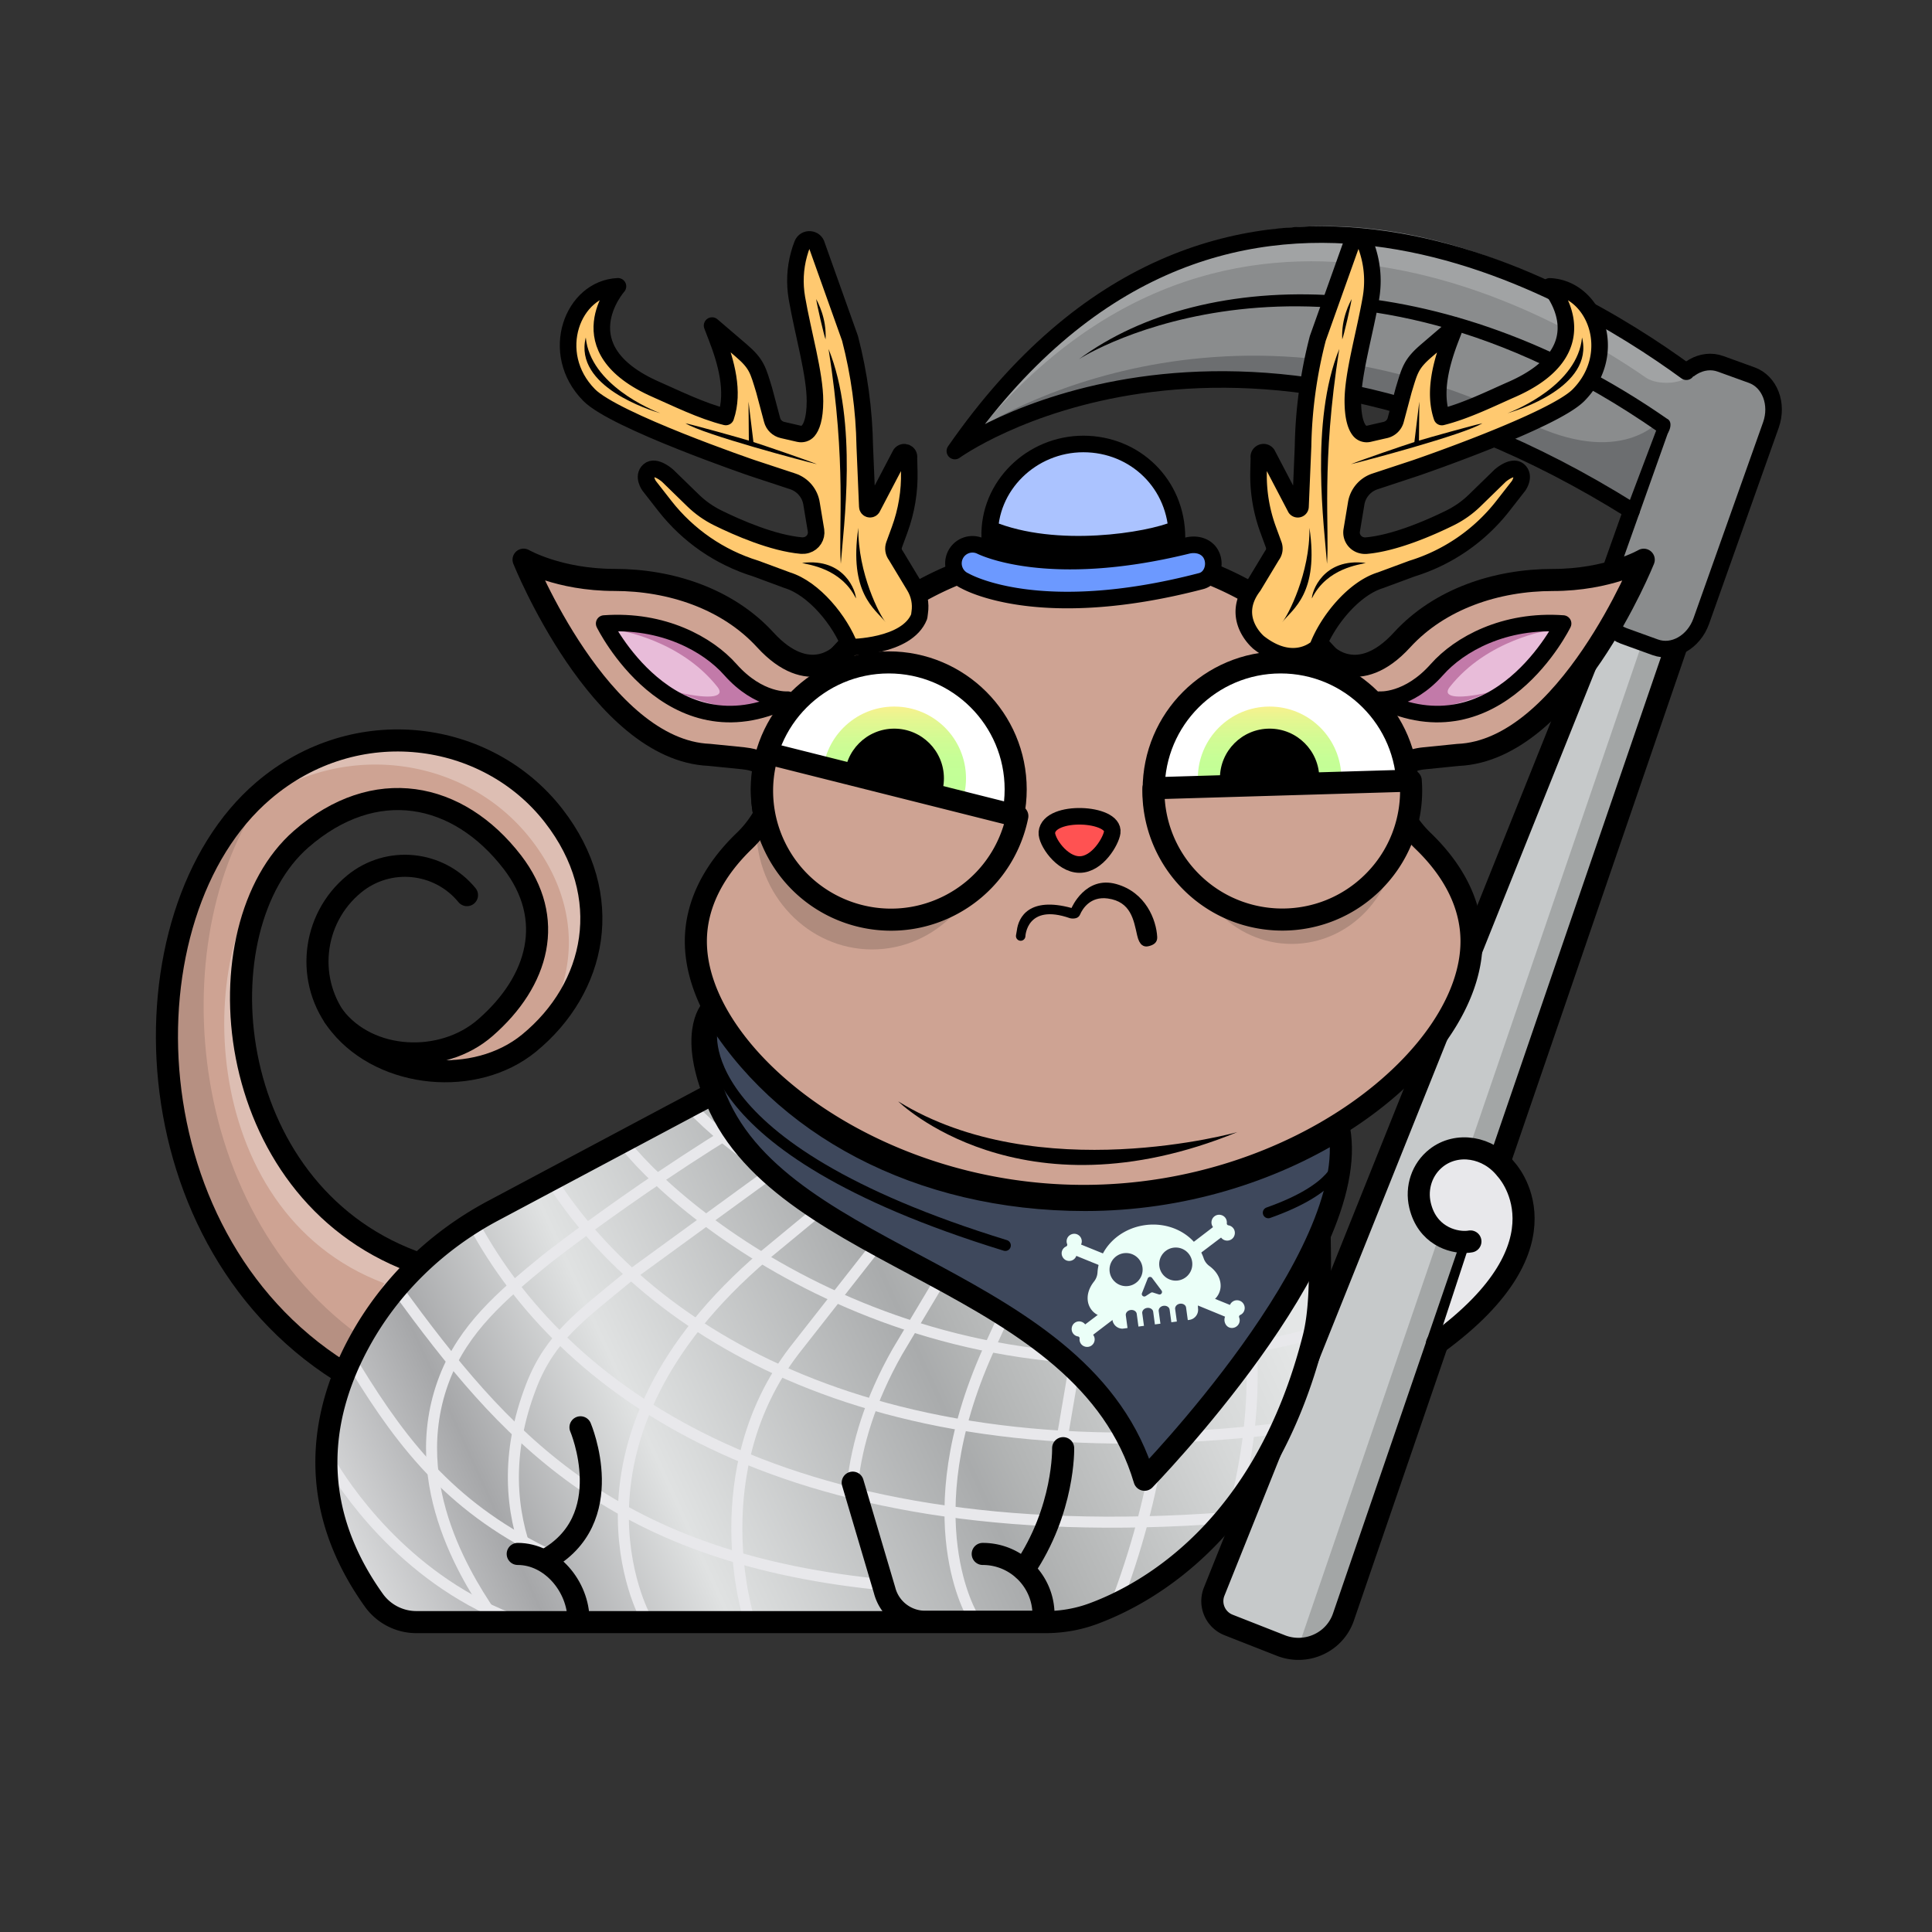 <svg version="1.1" xmlns="http://www.w3.org/2000/svg" viewBox="0 0 350 350" ><rect x="0" y="0" width="350" height="350" fill="#333333" stroke="none"/><path fill="#cea393" d="M60.54 184.2c6.3 8.18 19.6 8.78 27.39 1.99 9.73-8.48 12.77-19.76 4.9-29.99-9.84-12.78-24.98-15.86-38.26-4.18-15.15 13.32-15.75 63.05 19.13 76.15l-10.17 21.36c-40.47-23.66-40.68-85.32-15.81-106.27 16.88-14.22 40.56-10.95 52.58 4.51 11.36 14.61 7.67 31.27-4.44 41.2-9.69 7.95-26.27 6.43-34.22-3.27" /><g opacity="0.3" ><path fill="#FFFFFF" d="M88.25 185.9c-.11.1-.22.19-.33.29-7.78 6.79-21.09 6.19-27.39-1.99l1.1 1.5c3.95 4.82 10.04 7.62 16.35 8.24 2.13-.78 4.13-1.92 5.86-3.42 1.68-1.47 3.15-3.02 4.41-4.62z" /><path fill="#FFFFFF" d="M51.49 155.48c-.34.28-.67.56-1.01.85-15.15 13.32-15.75 63.05 19.13 76.15l-7.66 16.09c.52.32 1.04.64 1.57.95l10.17-21.36c-32.33-12.14-34.18-55.77-22.2-72.68z" /><path fill="#FFFFFF" d="M100.29 147.76c-12.02-15.46-35.7-18.72-52.58-4.51a37.82 37.82 0 0 0-4.91 5.04c.27-.25.55-.49.83-.72 16.88-14.22 40.56-10.95 52.58 4.51 9.57 12.3 8.46 26.05.64 36.02 11.31-10.01 14.49-26.14 3.44-40.34z" /></g><g opacity="0.12" ><path d="M49.54 141.81c-.62.46-1.23.94-1.83 1.45-24.87 20.95-24.66 82.6 15.81 106.27l3.1-6.52c-35.02-23.84-36.91-77.34-17.08-101.2z" /></g><path fill="none" stroke="#000000" stroke-width="4" stroke-linecap="round" stroke-linejoin="round" stroke-miterlimit="10" d="M63.52 249.52c-40.47-23.66-41.88-84-15.81-106.27 16.78-14.33 40.56-10.95 52.58 4.51 11.36 14.61 7.67 31.27-4.44 41.2-9.69 7.95-26.27 6.43-34.22-3.27-6.36-7.75-5.22-19.19 2.53-25.55 6.2-5.09 15.35-4.18 20.44 2.02" /><path fill="none" stroke="#000000" stroke-width="4" stroke-linecap="round" stroke-linejoin="round" stroke-miterlimit="10" d="M74.77 228.52c-34.88-13.1-38.61-60.48-20.21-76.51 13.34-11.62 28.42-8.6 38.26 4.18 7.87 10.23 4.83 21.51-4.9 29.99-7.78 6.79-21.09 6.19-27.39-1.99" /><polygon fill="#a3a6a6" points="242,296 233,298 295,116 303,116" /><polygon fill="#c6c9ca" points="235,299 218,292 290,112 298,115" /><path fill="none" stroke="#000000" stroke-width="4" stroke-linecap="round" stroke-linejoin="round" stroke-miterlimit="10" d="m295.82 99.06-75.87 189.3a4.64 4.64 0 0 0 2.62 6.02l9.47 3.72c2.81 1.11 6 .68 8.42-1.14a8.461 8.461 0 0 0 2.93-4.06l63.05-183.84" /><path fill="#8a8c8d" d="M265.81 78.53c11.51 4.54 23.99 10.88 37.38 19.53l10.13-25.03s-80.58-76.47-138.47 6.79c0 0 27.2-20.73 77.07-6.08l13.89 4.79z" /><path fill="#8a8c8d" stroke="#000000" stroke-width="3" stroke-linecap="round" stroke-linejoin="round" stroke-miterlimit="10" d="m299.85 117.26-5.67-2.05c-3.26-1.18-4.81-5.22-3.47-9.02l12.62-35.54c1.35-3.8 5.09-5.92 8.35-4.74l5.67 2.05c3.26 1.18 4.81 5.22 3.47 9.02l-12.62 35.54c-1.35 3.8-5.09 5.93-8.35 4.74z" /><path fill="#6c6e70" d="M300.74 76.12s-7.03 8.74-24.08.34c-56.75-27.98-100.44 1.52-100.95 2.31 0 0 43.2-29.92 119.03 13.22l6-15.87z" /><path fill="#8a8c8d" d="M195.57 65.68c44.78-38.72 118.29 20.75 118.29 20.75l4.1-10.02s-39.78-32.01-66.78-33.15" /><path opacity="0.2" fill="#FFFFFF" d="M176.23 79.37c46.27-57.48 105.48-22.36 121.99-10.93 2.07 1.43 7.31 1.26 8.24-1.1 0 0-75.03-65.4-133.48 14.37 0 0-2.3-.09 3.25-2.34z" /><path d="M300.36 78.23c-57.24-39.85-100.94-15.74-104.91-13.15 22.79-16.89 65.88-17.47 106.52 10.76 1.47.66.06 3.28-.32 2.95-.01-.01-1.28-.56-1.29-.56z" /><path fill="none" stroke="#000000" stroke-width="3" stroke-linecap="round" stroke-linejoin="round" stroke-miterlimit="10" d="M305.5 67.34c-21.63-15.78-85.26-53.71-132.52 14.37 0 0 48.77-35.41 122.59 10.8" /><linearGradient id="A2" gradientUnits="userSpaceOnUse" x1="59" y1="292" x2="232" y2="213" ><stop offset="0" style="stop-color:#e9eaeb" /><stop offset="0.187" style="stop-color:#a6a7a9" /><stop offset="0.347" style="stop-color:#e0e2e2" /><stop offset="0.616" style="stop-color:#a9abac" /><stop offset="0.656" style="stop-color:#b2b4b4" /><stop offset="0.845" style="stop-color:#d6d8d8" /><stop offset="0.946" style="stop-color:#e4e6e6" /></linearGradient><path fill="url(#A2)" d="m241.25 203.99-104.38-10.36-48.15 25.64c-10.2 5.42-18.71 13.62-24.24 23.75-6.63 12.14-10.2 28.89 2.61 46.83a9.47 9.47 0 0 0 7.71 3.96h113.95c2.97 0 5.93-.51 8.71-1.55 9.93-3.68 31.1-15.4 39.87-50.01 2.16-8.53.45-22.04 1.27-28.53.55-4.34 1.52-7.47 2.65-9.73z" /><path fill="none" stroke="#e8e8eb" stroke-width="2" stroke-linecap="round" stroke-miterlimit="10" d="M89.63 293.42c-3.93-5.81-16.68-24.15-9.08-43.8 3.46-8.94 10.25-14.86 18.28-21.39 0 0 22.4-17.7 47.63-31.44" /><path fill="none" stroke="#e8e8eb" stroke-width="2" stroke-linecap="round" stroke-miterlimit="10" d="M227.97 211.9s10.88 10.27 10.32 23.82" /><path fill="none" stroke="#e8e8eb" stroke-width="2" stroke-linecap="round" stroke-miterlimit="10" d="M95.75 282.17c-3.19-8.24-4.29-18.7.5-31.08 3.46-8.94 9.11-12.8 17.28-19.57l37.03-26.96" /><path fill="none" stroke="#e8e8eb" stroke-width="2" stroke-linecap="round" stroke-miterlimit="10" d="M64.41 247.79c8.93 14.57 17.94 25.8 35.64 34.15" /><path fill="none" stroke="#e8e8eb" stroke-width="2" stroke-linecap="round" stroke-miterlimit="10" d="M116.92 292.99s-17.76-32.05 21.63-65.61l21.74-17.95" /><path fill="none" stroke="#e8e8eb" stroke-width="2" stroke-linecap="round" stroke-miterlimit="10" d="M59.77 264.87c2.34 4.01 13 20.66 32.54 28.33" /><path fill="none" stroke="#e8e8eb" stroke-width="2" stroke-linecap="round" stroke-miterlimit="10" d="M135.6 292.99s-8.4-26.52 8.26-48.29l25.21-32.14" /><path fill="none" stroke="#e8e8eb" stroke-width="2" stroke-linecap="round" stroke-miterlimit="10" d="M125.21 200.59c13.42 14.26 56.8 42.41 113.27 25.22" /><path fill="none" stroke="#e8e8eb" stroke-width="2" stroke-linecap="round" stroke-miterlimit="10" d="M113.11 207.23c12.72 15.84 59.67 51.67 124.45 34.44" /><path fill="none" stroke="#e8e8eb" stroke-width="2" stroke-linecap="round" stroke-miterlimit="10" d="M100.01 214.01c15.62 24.47 55.07 54.07 131.91 44.76" /><path fill="none" stroke="#e8e8eb" stroke-width="2" stroke-linecap="round" stroke-miterlimit="10" d="M86.01 222.09c15.49 28.36 53.76 59.07 136.16 52.86" /><path fill="none" stroke="#e8e8eb" stroke-width="2" stroke-linecap="round" stroke-miterlimit="10" d="M72.08 233.68c19.04 26.04 37.95 48.1 86.49 53.27" /><path fill="none" stroke="#e8e8eb" stroke-width="2" stroke-linecap="round" stroke-miterlimit="10" d="M154.48 268.47c.8-6.83 3.1-14.8 8.07-23.57l18.44-30.88" /><path fill="none" stroke="#e8e8eb" stroke-width="2" stroke-linecap="round" stroke-miterlimit="10" d="M176.31 292.99s-11.06-17.61 2.68-48.29l12.92-28.25" /><line fill="none" stroke="#e8e8eb" stroke-width="2" stroke-linecap="round" stroke-miterlimit="10" x1="200" y1="216" x2="192" y2="263" /><path fill="none" stroke="#e8e8eb" stroke-width="2" stroke-linecap="round" stroke-miterlimit="10" d="M208.35 215.28s10.31 30.92-5.79 74.26" /><path fill="none" stroke="#e8e8eb" stroke-width="2" stroke-linecap="round" stroke-miterlimit="10" d="M217.49 213.6s16.04 21.48 6.11 59.88" /><path fill="#e8e8eb" stroke="#000000" stroke-width="4" stroke-linecap="round" stroke-linejoin="round" stroke-miterlimit="10" d="M266.38 224.9c-.22.04-.47.07-.73.08-2.59.13-7.13-1.23-8.4-6.64-.75-3.19.36-6.54 2.94-8.57 3.76-2.95 9.4-2.04 12.61 2.03 0 0 12.72 13.22-12.48 31.58" /><path fill="none" stroke="#000000" stroke-width="4" stroke-linecap="round" stroke-linejoin="round" stroke-miterlimit="10" d="m137.51 193.68-48.15 25.64c-10.2 5.42-18.71 13.62-24.24 23.75-6.63 12.14-10.2 28.89 2.61 46.83a9.47 9.47 0 0 0 7.71 3.96H189.4c2.97 0 5.93-.51 8.71-1.55 9.93-3.68 31.1-15.4 39.87-50.01 2.16-8.53.45-22.04 1.27-28.53.55-4.34 1.52-7.47 2.65-9.73" /><path fill="none" stroke="#000000" stroke-width="4" stroke-linecap="round" stroke-miterlimit="10" d="M105.16 258.57s7.15 16.77-6.47 24.11" /><path fill="none" stroke="#000000" stroke-width="4" stroke-linecap="round" stroke-miterlimit="10" d="M104.8 293.52c0-6.08-4.93-12.01-11.01-12.01" /><path fill="none" stroke="#000000" stroke-width="4" stroke-linecap="round" stroke-miterlimit="10" d="m154.48 268.6 5.78 19.53a7.586 7.586 0 0 0 7.34 5.67h21.44v-1.28c0-6.08-4.93-11.01-11.01-11.01" /><path fill="none" stroke="#000000" stroke-width="4" stroke-linecap="round" stroke-miterlimit="10" d="M185.48 284.37c7.41-10.87 7.12-22.02 7.12-22.02" /><path fill="#cea393" stroke="#000000" stroke-width="4" stroke-miterlimit="10" d="M257.76 152.3a19.986 19.986 0 0 1-5.74-10.57c-4.71-23.97-27.86-42.17-55.7-42.17-27.85 0-50.99 18.2-55.7 42.17-.79 4.03-2.78 7.72-5.74 10.57-5.62 5.4-8.82 11.61-8.82 18.23 0 20.74 31.46 46.12 70.26 46.12s70.26-25.38 70.26-46.12c0-6.62-3.2-12.83-8.82-18.23z" /><path fill="#cea393" d="M138.62 115.92c-6.55-7.67-17.13-10.85-27.29-10.85s-16.49-3.67-16.49-3.67 13.84 34.53 33.65 35.36l6.16.62c2.52.25 4.75 1.72 6.01 3.91 0 0 11.58 2.6 14.93-20.12l-3.51-3.29s-6.91 5.7-13.46-1.96z" /><path fill="none" stroke="#000000" stroke-width="4" stroke-linecap="round" stroke-linejoin="round" stroke-miterlimit="10" d="M140.79 140.92c-1.26-2.2-3.61-3.3-6.13-3.55l-6.16-.62c-19.81-.83-33.65-35.36-33.65-35.36s6.34 3.67 16.49 3.67 20.48 3.41 27.29 10.85c7.94 8.68 13.7 2.68 13.7 2.68" /><path fill="#e8bcd9" d="M142.72 126.76s-4.14.09-9.96-6.24c-5.08-5.53-14.4-8.88-21.84-7.56 0 0 8.47 25.19 31.8 13.8z" /><path fill="#c27aa9" d="M130 124.48c-6.84-8.7-18.12-10.32-18.12-10.32 10.99-3.65 17.76 2.4 20.92 6.37 5.36 6.73 11.34 5.95 11.34 5.95-7.83 3.82-15.83 1.23-21.22-1.04 6.18 1.39 8.4.72 7.08-.96z" /><path fill="none" stroke="#000000" stroke-width="3" stroke-linecap="round" stroke-linejoin="round" stroke-miterlimit="10" d="M142.7 126.75s-5.17.44-10.4-5.46c-4.05-4.57-12.2-9.11-22.85-8.33 0 0 11.86 24.24 33.25 13.79z" /><path fill="#cea393" d="M254 115.92c6.55-7.67 17.13-10.85 27.29-10.85s16.49-3.67 16.49-3.67-13.84 34.53-33.65 35.36l-6.16.62a7.841 7.841 0 0 0-6.01 3.91s-27.62-3.11-14.93-20.12l3.51-3.29s6.92 5.7 13.46-1.96z" /><path fill="none" stroke="#000000" stroke-width="4" stroke-linecap="round" stroke-linejoin="round" stroke-miterlimit="10" d="M240.3 118.6s5.76 6 13.7-2.68c6.81-7.44 17.13-10.85 27.29-10.85s16.49-3.67 16.49-3.67-13.84 34.53-33.65 35.36l-6.16.62c-2.52.25-4.87 1.36-6.13 3.55" /><path fill="#e8bcd9" d="M249.9 126.76s4.14.09 9.96-6.24c5.08-5.53 14.4-8.88 21.84-7.56 0 0-8.47 25.19-31.8 13.8z" /><path fill="#c27aa9" d="M262.62 124.48c6.84-8.7 18.12-10.32 18.12-10.32-10.99-3.65-17.76 2.4-20.92 6.37-5.36 6.73-11.34 5.95-11.34 5.95 7.83 3.82 15.83 1.23 21.22-1.04-6.18 1.39-8.4.72-7.08-.96z" /><path fill="none" stroke="#000000" stroke-width="3" stroke-linecap="round" stroke-linejoin="round" stroke-miterlimit="10" d="M249.92 126.75s5.17.44 10.4-5.46c4.05-4.57 12.2-9.11 22.85-8.33 0 0-11.85 24.24-33.25 13.79z" /><path fill="#ffc970" stroke="#000000" stroke-width="3" stroke-linecap="round" stroke-linejoin="round" stroke-miterlimit="10" d="m165.65 106.2-3.36-5.57c-.43-.55-.55-1.28-.31-1.94l1-2.73c1.24-3.38 1.83-6.96 1.74-10.55l-.06-2.48c.16-.88-.97-1.39-1.52-.67l-5.13 9.8c-.29.37-.88.18-.89-.29l-.46-10.91c-.11-6.6-1.01-13.17-2.67-19.56l-6.01-16.86c-.31-1.31-2.12-1.46-2.63-.21-.23.57-.43 1.18-.6 1.81-.72 2.6-.84 5.32-.38 7.98 1.08 6.27 3.28 13.73 3.27 18.65-.01 3.18-.63 4.68-1.24 5.39-.41.47-1.06.66-1.67.52-.9-.21-1.89-.44-2.96-.68-.93-.21-1.66-.91-1.9-1.83l-1.43-5.37c-1.11-3.62-1.29-4.74-4.16-7.2L129 58.98l.82 2.13c1.75 4.52 3.23 9.86 1.67 14.43-4.37-1.08-9.23-3.5-12.6-4.97-16.93-7.41-6.94-18.7-6.94-18.7-8.23.35-12.7 12.11-5.23 19.69 4.62 4.69 29.49 13.2 29.49 13.2l7.39 2.44c1.83.6 3.16 2.19 3.43 4.1l.8 4.81c.17 1.17-.54 2.28-1.67 2.62l-.04.01c-.3.09-.61.12-.92.1-5.23-.46-11.61-3.27-15.15-5.01-1.67-.82-3.2-1.9-4.53-3.2l-4.57-4.45s-2.22-1.99-3.4-.94.05 2.77.05 2.77l2.85 3.65c4.2 5.37 9.93 9.32 16.44 11.33l5.73 2.12c4.87 1.5 9.61 7.37 11.4 12.14 0 0 10.29 0 12.5-5.55l.09-.7c.26-1.68-.09-3.36-.96-4.8z" /><path d="M150.1 63.22c5.37 13.26 2.69 32.4 2.22 38.92-.47-6.52 1.08-18.05-2.22-38.92z" /><path d="M155.5 95.62c-1.75 11.85 3 14.67 4.94 17.1-1.03-1.17-5.05-8.87-4.94-17.1z" /><path d="m136.49 80.08-.89-7.32.06 7.06c-1.81-.55-9.45-2.69-11.49-3.14 3.32 2.06 21.78 6.95 23.82 7.41-1.93-.78-9.62-3.42-11.5-4.01z" /><path d="M106.12 61.14c-2.22 8.94 11.84 13.24 13.5 13.72-1.61-.6-12.7-5.2-13.5-13.72z" /><path d="M149.56 61.48c-.26-.58-1.67-6.66-1.69-7.3.26.58 1.9 3.43 1.69 7.3z" /><path d="M145.3 101.98c7.84-.98 9.78 5.33 9.76 6.43-2.74-5.55-8.73-6.1-9.76-6.43z" /><path fill="#ffc970" stroke="#000000" stroke-width="3" stroke-linecap="round" stroke-linejoin="round" stroke-miterlimit="10" d="m227.07 106.2 3.36-5.57c.43-.55.55-1.28.31-1.94l-1-2.73A28.557 28.557 0 0 1 228 85.41l.06-2.48c-.16-.88.97-1.39 1.52-.67l5.13 9.8c.29.37.88.18.89-.29l.46-10.91c.11-6.6 1.01-13.17 2.67-19.56l6.01-16.86c.31-1.31 2.12-1.46 2.63-.21.23.57.43 1.18.6 1.81.72 2.6.84 5.32.38 7.98-1.08 6.27-3.28 13.73-3.27 18.65.01 3.18.63 4.68 1.24 5.39.41.47 1.06.66 1.67.52.9-.21 1.89-.44 2.96-.68.93-.21 1.66-.91 1.9-1.83l1.43-5.37c1.11-3.62 1.29-4.74 4.16-7.2l5.26-4.51-.82 2.13c-1.75 4.52-3.23 9.86-1.67 14.43 4.37-1.08 9.23-3.5 12.6-4.97 16.93-7.41 6.94-18.7 6.94-18.7 8.23.35 12.7 12.11 5.23 19.69-4.62 4.69-29.49 13.2-29.49 13.2l-7.39 2.44c-1.83.6-3.16 2.19-3.43 4.1l-.8 4.81c-.17 1.17.54 2.28 1.67 2.62l.04.01c.3.09.61.12.92.1 5.23-.46 11.61-3.27 15.15-5.01 1.67-.82 3.2-1.9 4.53-3.2l4.57-4.45s2.22-1.99 3.4-.94c1.18 1.05-.05 2.77-.05 2.77l-2.85 3.65c-4.2 5.37-9.93 9.32-16.44 11.33l-5.73 2.12c-4.87 1.5-9.61 7.37-11.4 12.14 0 0-4.23 4.19-10.68-.88-.02-.03-5.32-4.4-.93-10.18z" /><path d="M242.62 63.22c-5.37 13.26-2.69 32.4-2.22 38.92.47-6.52-1.08-18.05 2.22-38.92z" /><path d="M237.22 95.62c1.75 11.85-3 14.67-4.94 17.1 1.03-1.17 5.05-8.87 4.94-17.1z" /><path d="m256.23 80.08.89-7.32-.06 7.06c1.81-.55 9.45-2.69 11.49-3.14-3.32 2.06-21.78 6.95-23.82 7.41 1.93-.78 9.62-3.42 11.5-4.01z" /><path d="M286.6 61.14c2.22 8.94-11.84 13.24-13.5 13.72 1.61-.6 12.7-5.2 13.5-13.72z" /><path d="M243.16 61.48c.26-.58 1.67-6.66 1.69-7.3-.26.58-1.9 3.43-1.69 7.3z" /><path d="M247.42 101.98c-7.84-.98-9.78 5.33-9.76 6.43 2.74-5.55 8.73-6.1 9.76-6.43z" /><ellipse opacity="0.15" cx="158" cy="150" rx="21" ry="22" /><ellipse opacity="0.15" cx="234" cy="151" rx="19" ry="20" /><circle fill="#FFFFFF" cx="232" cy="143" r="23" /><circle fill="#FFFFFF" cx="161" cy="143" r="23" /><linearGradient id="A5" gradientUnits="userSpaceOnUse" x1="162" y1="155" x2="162" y2="127" ><stop offset="0.501" style="stop-color:#c2ff97" /><stop offset="0.629" style="stop-color:#c6fe96" /><stop offset="0.757" style="stop-color:#d2fb94" /><stop offset="0.884" style="stop-color:#e6f691" /><stop offset="1" style="stop-color:#ffef8c" /></linearGradient><circle fill="url(#A5)" cx="162" cy="141" r="13" /><circle cx="162" cy="141" r="9" /><linearGradient id="B5" gradientUnits="userSpaceOnUse" x1="230" y1="155" x2="230" y2="127" ><stop offset="0.501" style="stop-color:#c2ff97" /><stop offset="0.629" style="stop-color:#c6fe96" /><stop offset="0.757" style="stop-color:#d2fb94" /><stop offset="0.884" style="stop-color:#e6f691" /><stop offset="1" style="stop-color:#ffef8c" /></linearGradient><circle fill="url(#B5)" cx="230" cy="141" r="13" /><circle cx="230" cy="141" r="9" /><circle fill="none" stroke="#000000" stroke-width="4" stroke-miterlimit="10" cx="232" cy="143" r="23" /><circle fill="none" stroke="#000000" stroke-width="4" stroke-miterlimit="10" cx="161" cy="143" r="23" /><path fill="#cea393" stroke="#000000" stroke-width="4" stroke-linecap="round" stroke-linejoin="round" stroke-miterlimit="10" d="M139.07 136.47a23.279 23.279 0 0 0 1.42 17.16c5.73 11.55 19.74 16.27 31.29 10.54 6.73-3.34 11.14-9.49 12.52-16.33l-45.23-11.37z" /><path fill="#cea393" stroke="#000000" stroke-width="4" stroke-linecap="round" stroke-linejoin="round" stroke-miterlimit="10" d="M208.96 142.8a23.258 23.258 0 0 0 6.04 16.12c8.66 9.55 23.42 10.28 32.97 1.62 5.57-5.05 8.14-12.17 7.6-19.12l-46.61 1.38z" /><path fill="#ff5252" stroke="#000000" stroke-width="3" stroke-linecap="round" stroke-linejoin="round" stroke-miterlimit="10" d="M201.49 150.79c-.21 1.55-2.65 5.83-5.92 5.83s-6.06-4.28-5.92-5.83c.39-4.19 12.32-3.56 11.84 0z" /><path d="M200.69 162.77c4.19.58 4.68 3.87 5.32 6.69.41 1.83 1.23 2.12 1.98 1.97.97-.2 1.7-.67 1.65-1.67-.16-3.14-2.09-8.13-7.43-9.61-5.6-1.55-8.09 4.34-8.09 4.34-7.64-2.08-9.61 1.62-9.91 4.08l-.15.85c-.09.51.29.99.81 1.01.46.02.86-.34.89-.8 0 0 .22-6.04 8.07-3.29 0 0 1.39.37 1.83-.66.44-1.03 1.86-3.35 5.03-2.91z" /><path fill="#abc3ff" stroke="#000000" stroke-width="3" stroke-linecap="round" stroke-linejoin="round" stroke-miterlimit="10" d="M213.22 97.39c0-9.69-7.59-16.96-16.96-16.96-9.37 0-17.27 7.6-16.96 16.96.18 5.17 33.92 2.76 33.92 0z" /><path d="M213.22 99.07c0-1.61-.22-3.17-.64-4.64-4.75 2.06-21.21 4.76-32.64.03-.41 1.47-.64 3.01-.64 4.61 0 .64.04 1.27.11 1.89h33.69c.08-.62.12-1.25.12-1.89z" /><path fill="#6c99ff" stroke="#000000" stroke-width="3" stroke-linecap="round" stroke-linejoin="round" stroke-miterlimit="10" d="M174.76 105.21a3.457 3.457 0 0 1-1.73-4.57 3.446 3.446 0 0 1 4.56-1.73c.04.02 11.95 6.2 37.5-.07 1.85-.45 3.78.18 4.47 1.96s-.12 3.99-1.96 4.47c-29.55 7.71-42.63.04-42.84-.06z" /><path d="M224.16 205.09s-35.99 10.14-61.45-5.57c0 0 22.04 21.69 61.45 5.57z" /><path fill="#3e485c" stroke="#000000" stroke-width="4" stroke-linecap="round" stroke-linejoin="round" stroke-miterlimit="10" d="M242.59 204.51c-12.33 7.64-28.41 12.88-46.01 12.88-30.16 0-55.11-13.6-67.54-34.68-.54.44-4.14 4.89.75 16.56 12.45 29.68 66.64 31.91 77.55 68.8.01-.01 39.54-40.57 35.25-63.56z" /><path fill="#ebfff8" d="M221.1 232.46c-.15-1.18-.85-2.26-2.02-3.12-.48-.35-.83-.83-1.02-1.38-1.24-3.66-4.92-6.12-9.15-6.12-.48 0-.97.03-1.45.1-4.74.64-8.38 4.26-8.64 8.61a2.89 2.89 0 0 1-.62 1.6c-.9 1.14-1.29 2.36-1.13 3.54a3.35 3.35 0 0 0 3.31 2.9c.15 0 1.08-.05 1.08-.05l.06.52c.11.94.9 1.64 1.84 1.64.01 0 .35-.04.9-.12l-.31-2.29c-.06-.46.33-.9.88-.97s1.04.24 1.1.7l.31 2.3c.32-.04.65-.09 1-.13l-.31-2.28c-.06-.46.33-.9.88-.97.55-.07 1.04.24 1.1.7l.31 2.29c.33-.04.67-.09 1-.13l-.31-2.27c-.06-.46.33-.9.88-.97.55-.07 1.04.24 1.1.7l.31 2.28c.35-.05.69-.09 1-.13l-.31-2.26c-.06-.46.33-.9.88-.97s1.04.24 1.1.7l.31 2.27c.17-.02.26-.04.26-.04.5-.06.94-.32 1.24-.72.3-.4.42-.89.35-1.39l-.02-.59 1.22-.16c1.83-.28 3.12-1.96 2.87-3.79z" /><path fill="#ebfff8" d="M223.41 222.49c-.22-.28-.54-.46-.87-.51a.338.338 0 0 1-.29-.38c.03-.33-.05-.68-.26-.97-.45-.61-1.34-.75-1.95-.3-.63.46-.76 1.35-.29 1.97.02.02-23.15 17.65-23.16 17.63-.46-.61-1.34-.73-1.94-.25-.58.46-.68 1.35-.22 1.93.22.28.53.45.86.5.19.03.31.19.29.38-.04.33.04.67.25.96.44.6 1.32.74 1.92.3.62-.46.74-1.33.28-1.94-.02-.01 23.17-17.63 23.18-17.61.47.62 1.36.73 1.97.25.6-.47.7-1.37.23-1.96z" /><path fill="#ebfff8" d="M224.65 235.67c-.71-.31-1.53.02-1.83.73l-26.98-10.94.03-.06a1.37 1.37 0 0 0-.77-1.8c-.69-.27-1.51.09-1.78.78-.13.33-.12.68 0 .99.07.17-.01.36-.18.44-.3.13-.56.38-.7.7-.3.68.03 1.51.71 1.81.71.3 1.52-.03 1.81-.74.01-.02.02-.04.02-.07 0 0 26.96 10.99 26.95 11.02-.3.72.03 1.66.75 1.95.71.28 1.53-.09 1.81-.8.13-.34.12-.69 0-1.01a.35.35 0 0 1 .18-.45c.31-.14.57-.38.71-.72.3-.69-.03-1.54-.73-1.83z" /><ellipse fill="#3e485c" cx="213" cy="229" rx="3" ry="3" /><ellipse fill="#3e485c" cx="204" cy="230" rx="3" ry="3" /><path fill="#3e485c" d="m207.92 231.61-1.04 2.65c-.16.41.3.78.67.54l.93-.6a.46.46 0 0 1 .38-.05l1.06.34c.42.13.76-.35.5-.7l-1.71-2.28a.455.455 0 0 0-.79.1z" /><path fill="none" stroke="#000000" stroke-width="2" stroke-linecap="round" stroke-linejoin="round" stroke-miterlimit="10" d="M129.04 186.09s-5.65 21.46 53.08 39.53" /><path fill="none" stroke="#000000" stroke-width="2" stroke-linecap="round" stroke-linejoin="round" stroke-miterlimit="10" d="M242.53 210.4s-.03 4.8-12.76 9.3" /></svg>